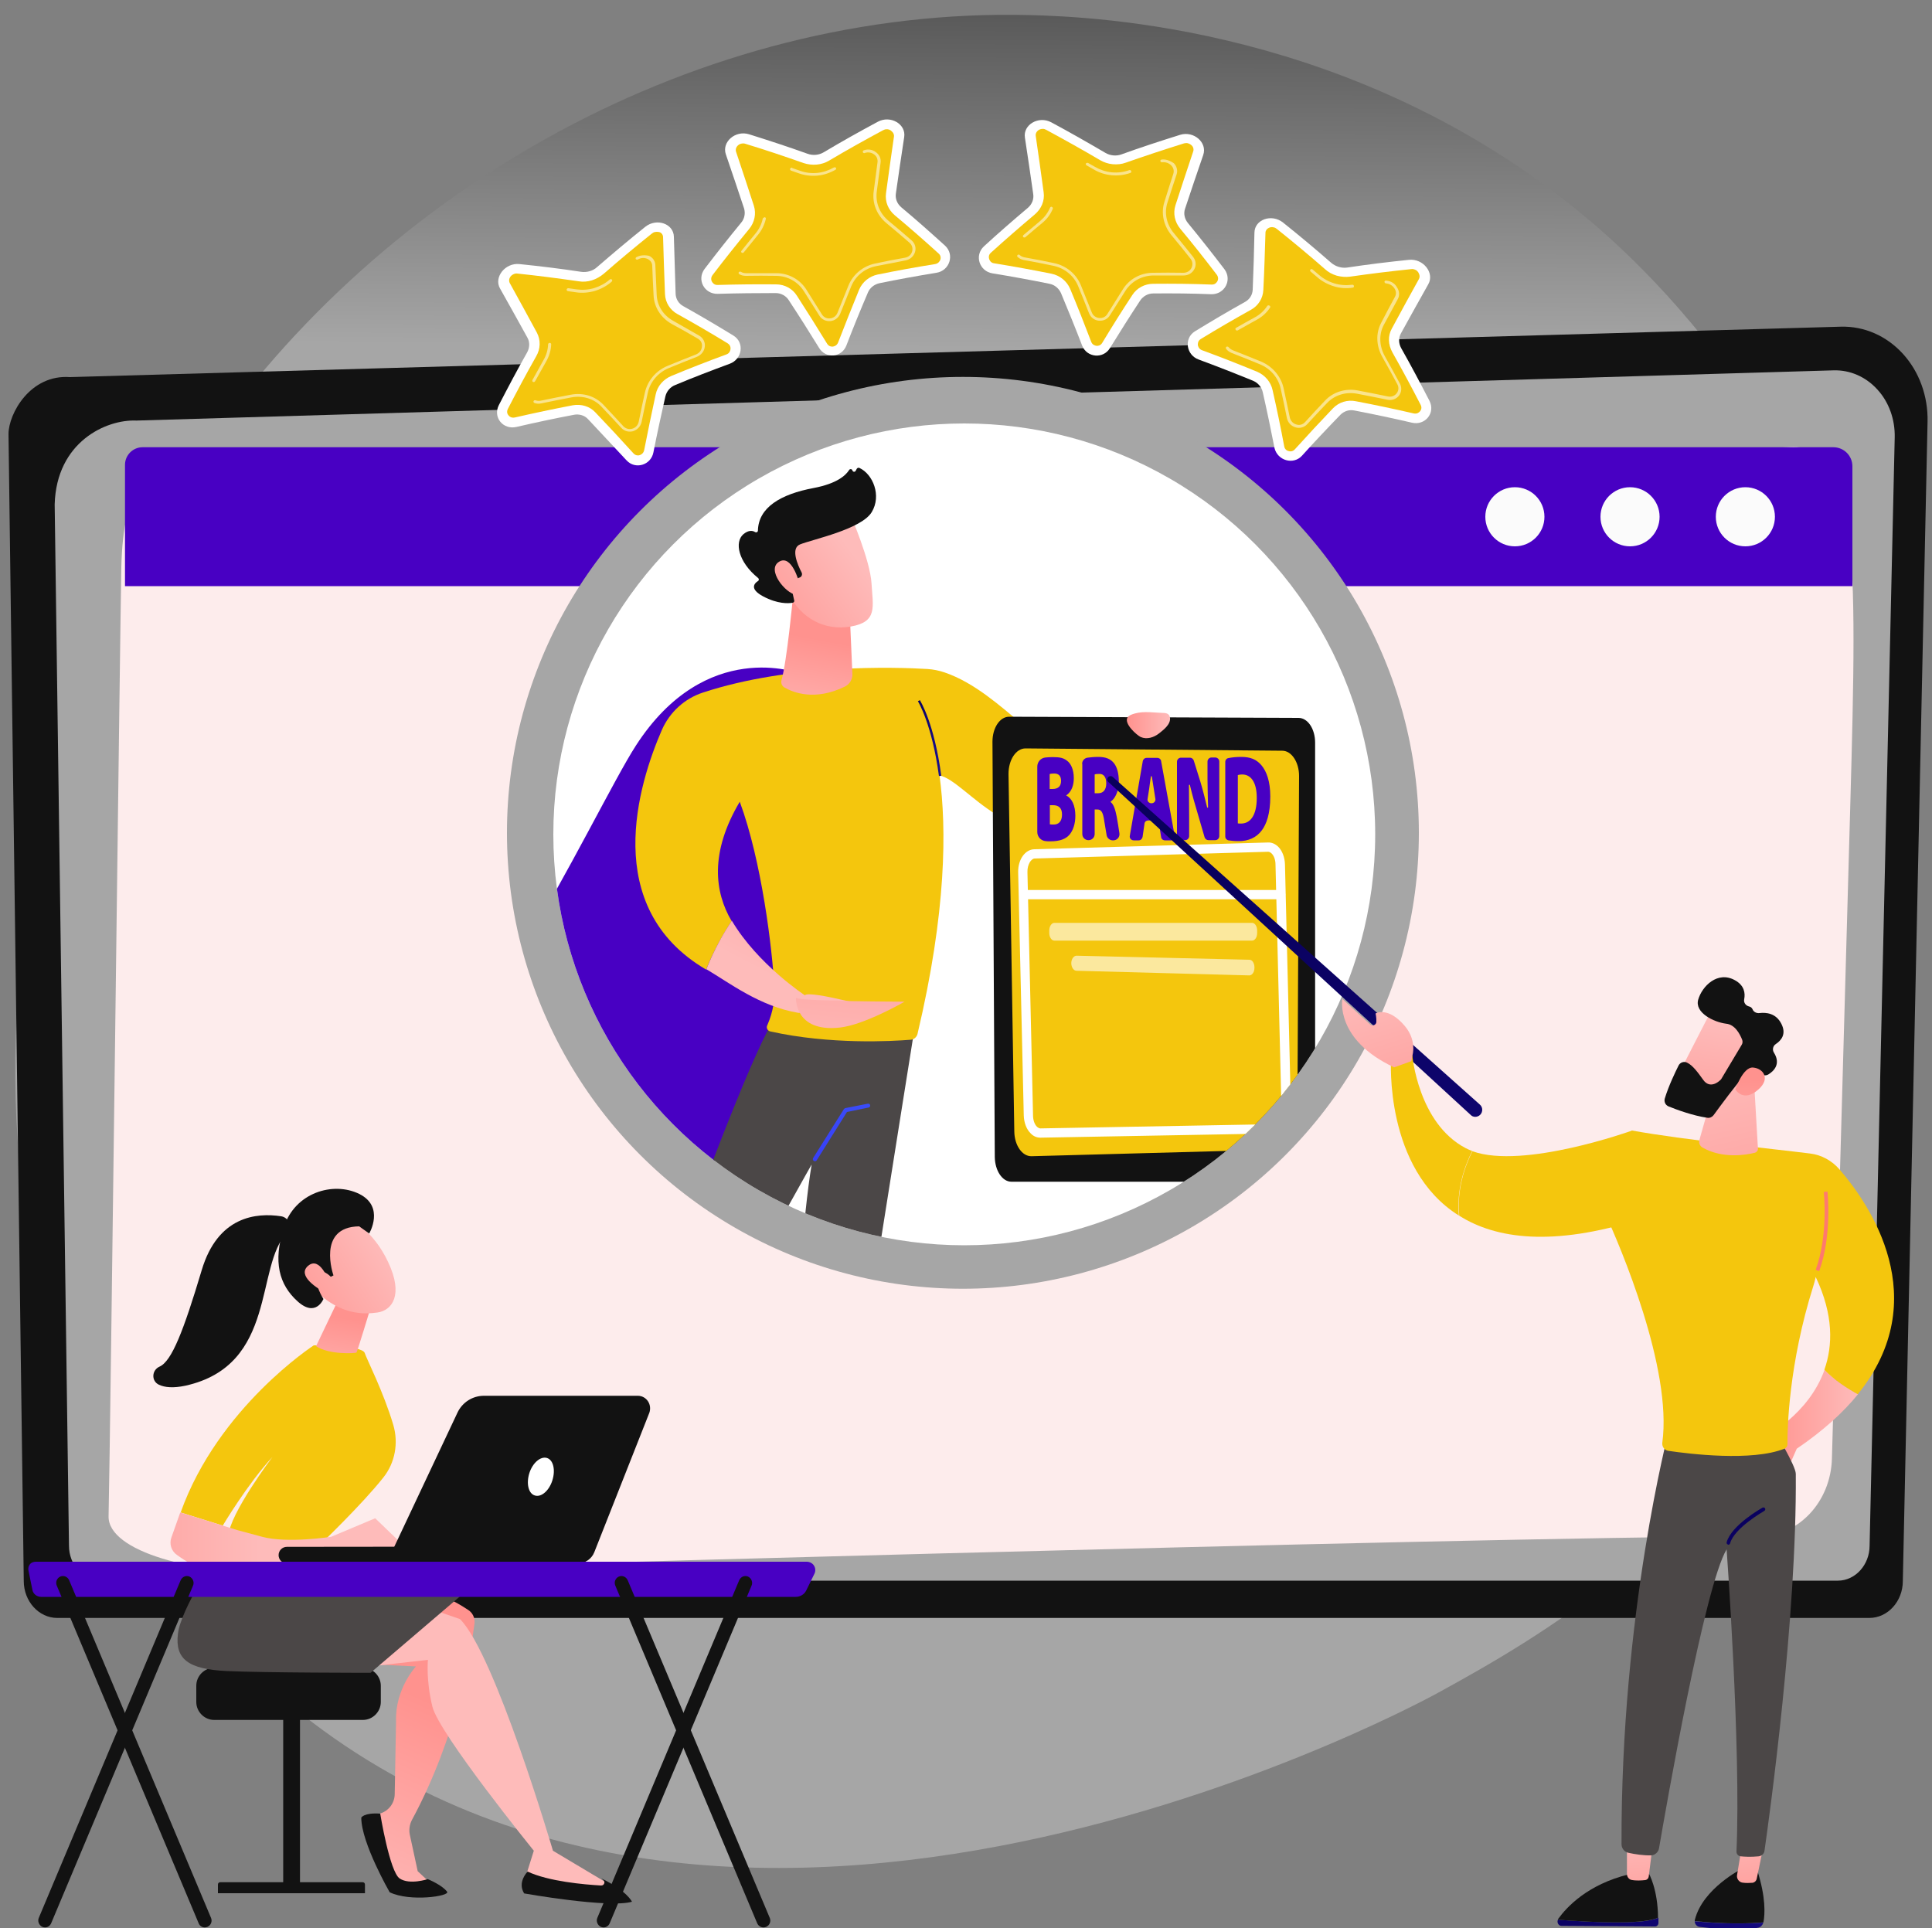 <svg xmlns="http://www.w3.org/2000/svg" id="Layer_1" x="0px" y="0px" viewBox="0 0 1000 998.1" style="enable-background:new 0 0 1000 998.1;"><rect x="0" y="0" width="1000" height="998.1" fill="#808080" stroke="none"/><defs><linearGradient gradientUnits="userSpaceOnUse" x1="537.386" y1="-33.485" x2="537.386" y2="925.783" id="gradient-0" gradientTransform="matrix(1, 0.008, -0.002, 0.196, -27.464, -5.36)"><stop offset="0" style="stop-color: rgba(83, 83, 83, 1)"></stop><stop offset="1" style="stop-color: rgb(166, 166, 166);"></stop></linearGradient></defs><style type="text/css">	.st0{fill:url(#SVGID_1_);}	.st1{fill:url(#SVGID_2_);}	.st2{fill:#91B3FA;}	.st3{fill:#BDD0FB;}	.st4{fill:url(#SVGID_3_);}	.st5{fill:url(#SVGID_4_);}	.st6{fill:url(#SVGID_5_);}	.st7{fill:url(#SVGID_6_);}	.st8{fill:url(#SVGID_7_);}	.st9{fill:url(#SVGID_8_);}	.st10{fill:#FE9603;}	.st11{fill:url(#SVGID_9_);}	.st12{fill:url(#SVGID_10_);}	.st13{fill:url(#SVGID_11_);}	.st14{fill:url(#SVGID_12_);}	.st15{fill:url(#SVGID_13_);}	.st16{fill:url(#SVGID_14_);}	.st17{fill:#444444;}	.st18{fill:#7D97F4;}	.st19{fill:url(#SVGID_15_);}	.st20{clip-path:url(#SVGID_17_);}	.st21{fill:url(#SVGID_18_);}	.st22{fill:url(#SVGID_19_);}	.st23{fill:url(#SVGID_20_);}	.st24{fill:url(#SVGID_21_);}	.st25{fill:url(#SVGID_22_);}	.st26{fill:url(#SVGID_23_);}	.st27{fill:url(#SVGID_24_);}	.st28{fill:url(#SVGID_25_);}	.st29{fill:url(#SVGID_26_);}	.st30{fill:url(#SVGID_27_);}	.st31{fill:url(#SVGID_28_);}	.st32{fill:url(#SVGID_29_);}	.st33{fill:url(#SVGID_30_);}	.st34{fill:url(#SVGID_31_);}	.st35{fill:url(#SVGID_32_);}	.st36{fill:url(#SVGID_33_);}	.st37{fill:url(#SVGID_34_);}	.st38{opacity:0.6;fill:#FFFFFF;}	.st39{fill:#FFFFFF;}	.st40{fill:url(#SVGID_35_);}	.st41{fill:url(#SVGID_36_);}	.st42{fill:url(#SVGID_37_);}	.st43{fill:url(#SVGID_38_);}	.st44{fill:url(#SVGID_39_);}	.st45{fill:url(#SVGID_40_);}	.st46{opacity:0.53;fill:#FFFFFF;}	.st47{fill:url(#SVGID_41_);}	.st48{fill:url(#SVGID_42_);}	.st49{fill:url(#SVGID_43_);}	.st50{fill:url(#SVGID_44_);}	.st51{fill:url(#SVGID_45_);}	.st52{fill:url(#SVGID_46_);}	.st53{fill:url(#SVGID_47_);}	.st54{fill:url(#SVGID_48_);}	.st55{fill:url(#SVGID_49_);}	.st56{fill:url(#SVGID_50_);}	.st57{fill:url(#SVGID_51_);}	.st58{fill:url(#SVGID_52_);}	.st59{fill:url(#SVGID_53_);}	.st60{fill:url(#SVGID_54_);}	.st61{fill:url(#SVGID_55_);}	.st62{fill:url(#SVGID_56_);}</style><g><path class="st0" d="M942.7,689.9c-57.3,107.5-148.6,159-198.1,186.2c-21.5,11.8-383,202.9-610-7.3 c-175.5-162.4-152.3-455-30.1-634.9C197.2,97.5,361.9,3.5,532.8,7.8c34.4,0.9,168.9,6.2,286.6,103.5 c14.9,12.3,54.2,46.5,89.8,101.9C986,332.6,1029.8,526.6,942.7,689.9z" style="fill: url(#gradient-0);"></path></g><g><g><path class="st1" d="M984.9,818.4c0,10.5-7.8,19.1-17.3,19.1h-938c-9.5,0-17.3-8.6-17.3-19.1L4.4,224.7c0-10.5,11.2-31,31.8-29.5 l916.7-26.1c12-0.3,23.5,4.7,32,14c8.5,9.3,13.1,22,12.8,35.2L984.9,818.4z" style="fill: rgb(18, 18, 18);"></path><path class="st2" d="M967.7,800.1c0,9.9-7.4,18.1-16.4,18.1H52.1c-9,0-16.4-8.1-16.4-18.1l-7.4-539c0.9-32.4,26.7-44.1,42.3-43.4 c0,0,716.5-21.2,878.6-26c8.4-0.2,16.5,3.3,22.5,9.9c6,6.5,9.2,15.5,9,24.8L967.7,800.1z" style="fill: rgb(166, 166, 166);"></path><path class="st3" d="M56.2,784.9c1-45.6,5.9-456.5,6.6-491.5c1.9-82.9,50.3-52.8,126.1-56.8c75.7-3.9,719.8-3.7,736.2-5.1 c37-3.3,36.3,53.2,32.6,185.4c-2.8,99.3-7.4,262.9-9.5,338.1c-0.6,22.4-17.3,40.2-37.6,40.2c-153.8,0.5-725.6,17.2-764.8,18.5 C100.7,815.4,55.8,803,56.2,784.9z" style="fill: rgb(253, 236, 236);"></path></g><path class="st4" d="M958.8,303.4H64.7v-62.8c0-5,4.1-9.1,9.1-9.1h875.1c5.5,0,9.9,4.4,9.9,9.9V303.4z" style="fill: rgb(72, 0, 195);"></path><g><circle class="st2" cx="784.1" cy="267.5" r="15.3" style="fill: rgb(251, 251, 251);"></circle><circle class="st2" cx="843.7" cy="267.5" r="15.3" style="fill: rgb(251, 251, 251);"></circle><circle class="st2" cx="903.4" cy="267.5" r="15.3" style="fill: rgb(251, 251, 251);"></circle></g></g><g><rect x="146.5" y="884.3" transform="matrix(-1 -1.224647e-16 1.224647e-16 -1 301.782 1862.449)" class="st2" width="8.7" height="93.9" style="fill: rgb(18, 18, 18);"></rect><path class="st2" d="M112.9,980h76v-4.5c0-0.7-0.5-1.2-1.2-1.2h-73.7c-0.7,0-1.2,0.5-1.2,1.2V980z" style="fill: rgb(18, 18, 18);"></path><path class="st2" d="M101.6,881c0,5.1,4.2,9.3,9.3,9.3h76.9c5.1,0,9.3-4.2,9.3-9.3v-8.4c0-5.1-4.2-9.3-9.3-9.3h-76.9 c-5.1,0-9.3,4.2-9.3,9.3V881z" style="fill: rgb(18, 18, 18);"></path></g><g><linearGradient id="SVGID_4_" gradientUnits="userSpaceOnUse" x1="172.845" y1="988.588" x2="220.933" y2="879.789"><stop offset="0" style="stop-color:#FEBBBA"></stop><stop offset="1" style="stop-color:#FF928E"></stop></linearGradient><path class="st5" d="M215,821.7c0,0,12.9,2,27.4,11.7c2.3,1.5,3.5,4.2,3.2,6.9c-1.7,13.8-8.9,58.3-32.4,101.8 c-1.2,2.3-1.6,5-1.1,7.5l4.1,19l7.6,7.1h-19.5l-13-35.2l5.6-1.8c4.3-1.4,7.3-5.3,7.4-9.9l0.7-37.8c-0.6-16.8,10.3-28.4,10.3-28.4 l-31.2-1.5L215,821.7z"></path><path class="st6" d="M231.4,979.2c1.8,2.3-19.2,5.4-29.7,0.3c0,0-14.7-25.5-14.7-38.6c0,0,1.2-2.7,9.8-2.1c0,0,4.9,30.2,10.1,33.6 c5.2,3.4,14.5,0.3,14.5,0.3S228.8,975.7,231.4,979.2z" style="fill: rgb(18, 18, 18);"></path><linearGradient id="SVGID_6_" gradientUnits="userSpaceOnUse" x1="325.03" y1="892.286" x2="455.469" y2="872.449"><stop offset="0" style="stop-color:#FEBBBA"></stop><stop offset="1" style="stop-color:#FF928E"></stop></linearGradient><path class="st7" d="M187.9,863.2c0.2-0.3,33.6-4,33.6-4s-1.1,10.2,2.3,24.2c3.4,14,52.5,74.6,52.5,74.6l-5.1,16.3 c15.9,5.5,31.6,6.4,47,2.8L286.2,958c0,0-29.9-101.7-48.1-119.9l-33.5-11.6L187.9,863.2z"></path><path class="st8" d="M112.9,804c0,0-19.3,28.7-20.8,41.7c-1.6,13.1,5.3,18.4,25.5,19.3c20.2,0.9,74.2,0.9,74.2,0.9l46.1-39.4 c0,0-33.6-12-42.3-15.4C186.7,807.8,112.9,804,112.9,804z" style="fill: rgb(75, 71, 71);"></path><path class="st9" d="M273.1,968.8c0,0-5.5,5.4-1.8,11.3c0,0,43.9,7.8,55.8,4.3c0,0-2.5-5.6-15.9-12.1l1,0.8c1.3,1,0.5,3-1.1,2.9 C302.3,975.5,284,973.9,273.1,968.8z" style="fill: rgb(18, 18, 18);"></path></g><path class="st10" d="M165,800.2c0,0,22.4-21.4,33.5-35.5c6-7.6,7.8-17.7,5.1-27c-5-17-14-34.6-14.8-37.3c-1.3-4.2-26.4-4-26.4-4 s-49.5,32.1-68.9,86.5l21.8,6.8c0,0,12.9-21.7,25.7-35.5c0,0-22.1,29.2-22.9,41.1L165,800.2z" style="fill: rgb(244, 198, 13);"></path><linearGradient id="SVGID_9_" gradientUnits="userSpaceOnUse" x1="898.015" y1="724.13" x2="891.499" y2="682.32" gradientTransform="matrix(-1 0 0 1 1069.821 0)"><stop offset="0" style="stop-color:#FEBBBA"></stop><stop offset="1" style="stop-color:#FF928E"></stop></linearGradient><path class="st11" d="M191.8,677c-0.3,0.9-6.8,22.6-7.3,23.1c-0.5,0.5-14.4,1.2-20.9-3.3l11.1-23.2L191.8,677z"></path><linearGradient id="SVGID_10_" gradientUnits="userSpaceOnUse" x1="869.853" y1="645.336" x2="927.409" y2="684.431" gradientTransform="matrix(-1 0 0 1 1069.821 0)"><stop offset="0" style="stop-color:#FEBBBA"></stop><stop offset="1" style="stop-color:#FF928E"></stop></linearGradient><path class="st12" d="M181,631.2c0,0,11.9,5,19.9,22.1c8.1,17.1,2,25-5.5,26.1c-7.6,1.1-18.9,0.9-30.8-10.1 C152.6,658.3,165.6,625.3,181,631.2z"></path><path class="st13" d="M172.6,660.2c0,0-8.9-25.1,13.3-25.4l5.2,3.7c0,0,8.2-13.9-5.2-20.5c-13.4-6.6-33.3-0.7-39,17.3 c-5.7,18-2.4,29.7,7.1,38.3c9.5,8.6,13.4-1.2,13.4-1.2s-5.2-8.1-3.1-12.4c2.1-4.3,6.9,0.9,6.9,0.9L172.6,660.2z" style="fill: rgb(18, 18, 18);"></path><linearGradient id="SVGID_12_" gradientUnits="userSpaceOnUse" x1="873.302" y1="640.257" x2="930.859" y2="679.352" gradientTransform="matrix(-1 0 0 1 1069.821 0)"><stop offset="0" style="stop-color:#FEBBBA"></stop><stop offset="1" style="stop-color:#FF928E"></stop></linearGradient><path class="st14" d="M170.1,663c0,0-4.5-12.9-10.6-7.8c-6,5.1,4.9,11.9,9.2,14.1L170.1,663z"></path><linearGradient id="SVGID_13_" gradientUnits="userSpaceOnUse" x1="935.422" y1="796.523" x2="1057.793" y2="796.523" gradientTransform="matrix(-1 0 0 1 1069.821 0)"><stop offset="0" style="stop-color:#FEBBBA"></stop><stop offset="1" style="stop-color:#FF928E"></stop></linearGradient><path class="st15" d="M210.7,801.8l-16.5-15.9l-22.8,9.6c0,0-22.7,3.5-35.7,0c-13-3.5-13-3.5-13-3.5l-29.4-9.1l-4.6,13 c-1.2,3.3,0,7,2.9,9c2.5,1.8,5.5,3.8,7.4,4.6c3.9,1.7,95.3-1.2,95.3-1.2L210.7,801.8z"></path><path class="st16" d="M148.6,638.1c2.9-2.9,1-7.8-3-8.5c-13-2-32.9,0-41.2,27.9c-9.4,31.4-15.5,47.1-21.8,49.9 c-4.1,1.8-4.4,7.5-0.3,9.4c3,1.4,7.4,1.8,13.6,0.5C143.8,706.7,131.8,655.2,148.6,638.1z" style="fill: rgb(18, 18, 18);"></path><path class="st17" d="M148.3,809.3c0.1,0,0.1,0,0.2,0l95.6-0.1c2.4,0,4.3-1.9,4.3-4.3c0-2.4-1.9-4.3-4.3-4.3l-95.6,0.1 c-2.4,0-4.3,1.9-4.3,4.3C144.2,807.3,146,809.2,148.3,809.3z" style="fill: rgb(18, 18, 18);"></path><path class="st17" d="M330.1,722.5h-79.6c-5.9,0-11.2,3.4-13.7,8.7l-36.8,78.1h99c3.8,0,7.2-2.3,8.6-5.8l28.5-72.2 C337.6,727,334.6,722.5,330.1,722.5z" style="fill: rgb(18, 18, 18);"></path><path class="st2" d="M274,762.5c-1.7,5.4-0.5,10.6,2.8,11.6c3.3,1.1,7.4-2.4,9.1-7.8c1.7-5.4,0.5-10.6-2.8-11.6 C279.8,753.7,275.7,757.2,274,762.5z" style="fill: rgb(255, 255, 255);"></path><g><path class="st18" d="M14.7,812.8c-0.2-1.1,0.1-2.2,0.8-3.1c0.7-0.9,1.9-1.3,3-1.3h399c1.5,0,3,0.7,3.8,2c0.8,1.2,0.9,2.8,0.3,4.1 l-4.3,8.8c-1,2-3.1,3.3-5.5,3.3H21.3c-2.2,0-4.1-1.5-4.5-3.5L14.7,812.8z" style="fill: rgb(72, 0, 195);"></path><g><path class="st18" d="M395.2,997.7c0.5,0,0.9-0.1,1.4-0.3c1.8-0.8,2.6-2.9,1.8-4.7L324.9,818c-0.8-1.8-2.8-2.7-4.6-1.9 c-1.8,0.8-2.6,2.9-1.8,4.7l73.4,174.7C392.5,996.9,393.8,997.7,395.2,997.7z" style="fill: rgb(18, 18, 18);"></path><path class="st18" d="M312.4,997.7c1.4,0,2.6-0.8,3.2-2.2l73.4-174.7c0.8-1.8-0.1-3.9-1.8-4.7c-1.8-0.8-3.8,0.1-4.6,1.9 l-73.4,174.7c-0.8,1.8,0.1,3.9,1.8,4.7C311.5,997.6,312,997.7,312.4,997.7z" style="fill: rgb(18, 18, 18);"></path><path class="st18" d="M106,997.7c0.5,0,0.9-0.1,1.4-0.3c1.8-0.8,2.6-2.9,1.8-4.7L35.8,818c-0.8-1.8-2.8-2.7-4.6-1.9 c-1.8,0.8-2.6,2.9-1.8,4.7l73.4,174.7C103.3,996.9,104.6,997.7,106,997.7z" style="fill: rgb(18, 18, 18);"></path><path class="st18" d="M23.3,997.7c1.4,0,2.6-0.8,3.2-2.2l73.4-174.7c0.8-1.8-0.1-3.9-1.8-4.7c-1.8-0.8-3.8,0.1-4.6,1.9L20.1,992.7 c-0.8,1.8,0.1,3.9,1.8,4.7C22.3,997.6,22.8,997.7,23.3,997.7z" style="fill: rgb(18, 18, 18);"></path></g></g><circle class="st19" cx="498.4" cy="431.1" r="236" style="fill: rgb(166, 166, 166);"></circle><g><defs><circle id="SVGID_16_" cx="499.1" cy="431.9" r="212.7"></circle></defs><circle cx="499.1" cy="431.9" r="212.7" transform="matrix(1, 0, 0, 1, 0, 0)" style="overflow: visible; fill: rgb(255, 255, 255);"></circle><clipPath id="SVGID_17_"><circle cx="499.1" cy="431.9" r="212.7" transform="matrix(1, 0, 0, 1, 0, 0)" style="overflow: visible;"></circle></clipPath><g class="st20"><path class="st21" d="M254.1,693.9c-1.9,1.9-1.4,5.1,1,6.4c10.8,6,38.1,16.8,61-8.6c29.4-32.5,101-184.1,109.9-223 c8.8-38.9,42.2-98.9,60.6-106c18.4-7.1-38.9-3.1-54.8-2.8c-15.9,0.3-27.4-7.6-17.9-11.3c0,0-48.5-18.9-84.8,37.4 c-22,34-92.7,191.2-151.4,208.5c-2.2,0.6,10.1,9,11.1,11c5.7,12.2,26.4,48.1,80.8,66.9C269.5,672.4,262.5,685.4,254.1,693.9z" style="fill: rgb(72, 0, 195);"></path><linearGradient id="SVGID_19_" gradientUnits="userSpaceOnUse" x1="-242.58" y1="836.197" x2="-173.888" y2="836.197" gradientTransform="matrix(1 0 0 1 646.411 0)"><stop offset="0" style="stop-color:#53D8FF"></stop><stop offset="1" style="stop-color:#3840F7"></stop></linearGradient><path class="st22" d="M470.6,832.9c-11.8,1-32.2,2.7-48.3,3.4c-9.7,0.4-15.3-0.5-18.5-1.8c0,0.4,0,0.7,0,1c0.1,1.7,1.5,3,3.2,3.1 c30.4,1.7,54.6,0.6,63.2,0.1c1.8-0.1,2.8-2,1.9-3.6C471.7,834.4,471.2,833.6,470.6,832.9z"></path><linearGradient id="SVGID_20_" gradientUnits="userSpaceOnUse" x1="-242.584" y1="822.734" x2="-175.827" y2="822.734" gradientTransform="matrix(1 0 0 1 646.411 0)"><stop offset="0" style="stop-color:#09005D"></stop><stop offset="1" style="stop-color:#1A0F91"></stop></linearGradient><path class="st23" d="M422.3,836.3c16.1-0.7,36.5-2.4,48.3-3.4c-11.6-14.2-48.3-23.8-48.3-23.8h-10.4c-7.1,10.3-8.2,20.1-8.1,25.3 C407,835.7,412.6,836.7,422.3,836.3z"></path><linearGradient id="SVGID_21_" gradientUnits="userSpaceOnUse" x1="-236.238" y1="803.938" x2="-216.889" y2="803.938" gradientTransform="matrix(1 0 0 1 646.411 0)"><stop offset="0" style="stop-color:#FEBBBA"></stop><stop offset="1" style="stop-color:#FF928E"></stop></linearGradient><path class="st24" d="M410.2,792.2l1,19.2c0.1,2.1,1.7,3.8,3.7,4.1c2.1,0.3,4.8,0.3,7.8-0.6c1.8-0.6,3.2-2.1,3.5-4l3.4-18.7H410.2 z"></path><g><linearGradient id="SVGID_22_" gradientUnits="userSpaceOnUse" x1="-365.187" y1="853.23" x2="-338.863" y2="853.23" gradientTransform="matrix(1 0 0 1 646.411 0)"><stop offset="0" style="stop-color:#53D8FF"></stop><stop offset="1" style="stop-color:#3840F7"></stop></linearGradient><path class="st25" d="M289.8,855c-5.1-0.9-7.4-4.3-8.4-8c0,0,0,0.1,0,0.1c-0.8,3.9,1,7.9,4.5,9.8c4.2,2.3,8.8,2.7,12.4,2.5 c3.8-0.2,7.3-2.3,9.3-5.5l0,0C303.7,856.3,298.3,856.6,289.8,855z"></path><linearGradient id="SVGID_23_" gradientUnits="userSpaceOnUse" x1="-364.996" y1="827.034" x2="-326.357" y2="827.034" gradientTransform="matrix(1 0 0 1 646.411 0)"><stop offset="0" style="stop-color:#09005D"></stop><stop offset="1" style="stop-color:#1A0F91"></stop></linearGradient><path class="st26" d="M313.9,798.1h-8.6c-13-0.3-21.2,35.2-23.9,48.9c1,3.7,3.3,7.1,8.4,8c8.5,1.5,13.9,1.2,17.8-1.2 c7-12,10.5-29.5,12.2-39.7C321.7,802.4,313.9,798.1,313.9,798.1z"></path></g><linearGradient id="SVGID_24_" gradientUnits="userSpaceOnUse" x1="-344.912" y1="793.848" x2="-321.788" y2="793.848" gradientTransform="matrix(1 0 0 1 646.411 0)"><stop offset="0" style="stop-color:#FEBBBA"></stop><stop offset="1" style="stop-color:#FF928E"></stop></linearGradient><path class="st27" d="M306.4,780.3l-4.7,18.9c-0.6,2.3,0.5,4.7,2.7,5.8c2.7,1.4,6.4,2.8,9.8,2.4c1.6-0.2,3-1.3,3.5-2.9l7-19.9 L306.4,780.3z"></path><linearGradient id="SVGID_25_" gradientUnits="userSpaceOnUse" x1="-157.869" y1="544.307" x2="-355.298" y2="867.715" gradientTransform="matrix(1 0 0 1 646.411 0)"><stop offset="0" style="stop-color: rgb(75, 71, 71);"></stop><stop offset="1" style="stop-color: rgb(75, 71, 71);"></stop></linearGradient><path class="st28" d="M473.5,531.5c0,0-42.4,265.3-41.7,266.8c0,0-11.7,5.3-24.5,0.7c0,0,3.8-141.8,12.8-196.2 c0,0-72.4,126.8-95.4,189.9c0,0-12-1.4-21.9-8c0,0,78-228.2,98.8-258.6L473.5,531.5z"></path><linearGradient id="SVGID_26_" gradientUnits="userSpaceOnUse" x1="611.117" y1="210.628" x2="428.637" y2="600.977"><stop offset="0" style="stop-color:#53D8FF"></stop><stop offset="1" style="stop-color:#3840F7"></stop></linearGradient><path class="st29" d="M421.8,601.1c-0.2,0-0.4-0.1-0.6-0.2c-0.5-0.3-0.6-1-0.3-1.5l15.9-25.3c0.2-0.2,0.4-0.4,0.7-0.5l11.7-2.3 c0.6-0.1,1.1,0.3,1.2,0.8c0.1,0.6-0.3,1.1-0.8,1.2l-11.2,2.3l-15.6,24.9C422.5,601,422.1,601.1,421.8,601.1z"></path><path class="st30" d="M559.1,420.1c-3.1-20.2,5.8-26.7,1.4-32.4c-18.8,8.5-40.4-28.9-71.5-39.6c-2.9-1-5.9-1.6-8.9-1.8 c-16.6-1-71.1-2.7-116.3,12.2c-9.5,3.1-17.2,10.2-21.2,19.3c-12.2,28-32,91.9,22.9,124.1c4.2-10.5,9.1-18.9,13.2-25.1 c-8.8-14.9-11.5-35.3,4.2-61.8c11.4,30.9,16.8,76,17.9,95.9c0.4,6.6-0.8,13.1-3.4,19.2l-0.3,0.7c-0.6,1.3,0.2,2.8,1.6,3.1 c30.9,6.9,63.1,5.1,72.7,4.3c1.7-0.1,3.1-1.4,3.5-3c15-63.3,15.1-106.5,11.4-133.8C500.6,404.3,524.9,445.5,559.1,420.1z" style="fill: rgb(244, 198, 13);"></path><linearGradient id="SVGID_28_" gradientUnits="userSpaceOnUse" x1="475.145" y1="382.015" x2="487.221" y2="382.015"><stop offset="0" style="stop-color:#09005D"></stop><stop offset="1" style="stop-color:#1A0F91"></stop></linearGradient><path class="st31" d="M486,401.7c-3.6-26.9-10.8-38.6-10.9-38.7l1-0.6c0.3,0.5,7.5,12,11.1,39.2L486,401.7z"></path><linearGradient id="SVGID_29_" gradientUnits="userSpaceOnUse" x1="-230.989" y1="383.766" x2="-220.969" y2="331.163" gradientTransform="matrix(1 0 0 1 646.411 0)"><stop offset="0" style="stop-color:#FEBBBA"></stop><stop offset="1" style="stop-color:#FF928E"></stop></linearGradient><path class="st32" d="M410.4,309.3c0,0-3.1,33.1-5.9,42.8c-0.4,1.5,0.2,3,1.6,3.8c4.7,2.7,15.9,7,31.2-0.5c2.5-1.2,4-3.8,3.9-6.5 l-1.4-31.9L410.4,309.3z"></path><g><linearGradient id="SVGID_30_" gradientUnits="userSpaceOnUse" x1="-203.877" y1="287.257" x2="-261.045" y2="330.999" gradientTransform="matrix(1 0 0 1 646.411 0)"><stop offset="0" style="stop-color:#FEBBBA"></stop><stop offset="1" style="stop-color:#FF928E"></stop></linearGradient><path class="st33" d="M440.4,267c0,0,10,23,10.7,35c0.7,12.1,3.3,19.9-10.7,22.3c-13.9,2.4-25.7-4.5-32-16.5 c0,0-10-18.5-7.7-26.1C402.9,274.2,440.4,267,440.4,267z"></path><path class="st34" d="M413.2,299.2l0.8-0.3c1-0.4,1.4-1.6,0.9-2.6c-2-3.8-5.8-12.5-0.8-14.5c6.4-2.6,31.7-7.8,37.1-16.7 c5.2-8.6,0.6-19.7-6.4-22.9c-0.5-0.2-1,0-1.3,0.4l-0.6,1.1c-0.4,0.8-1.5,0.6-1.7-0.2v0c-0.2-0.8-1.3-0.9-1.7-0.2 c-1.7,2.7-6.2,7-18.3,9.3c-17.2,3.2-28.6,10.1-28.9,22c0,0.8-0.8,1.2-1.5,0.8c-1.3-0.8-3.3-1.1-6,1.1c-4.7,4-2.8,14.3,7.6,22.7 c0.5,0.4,0.5,1.2,0,1.5c-1.9,1.2-4.7,4.1,2.6,8c7.5,4,13.1,3.7,15.3,3.3c0.5-0.1,0.9-0.6,0.8-1.1l-2.3-10.4 c-0.1-0.6,0.3-1.2,0.9-1.2H413.2z" style="fill: rgb(18, 18, 18);"></path><linearGradient id="SVGID_32_" gradientUnits="userSpaceOnUse" x1="-210.968" y1="277.989" x2="-268.136" y2="321.732" gradientTransform="matrix(1 0 0 1 646.411 0)"><stop offset="0" style="stop-color:#FEBBBA"></stop><stop offset="1" style="stop-color:#FF928E"></stop></linearGradient><path class="st35" d="M413.6,301.4c0,0-3.8-14.7-10.4-10.6c-6.6,4.1,3.4,16.4,8.7,17L413.6,301.4z"></path></g><linearGradient id="SVGID_33_" gradientUnits="userSpaceOnUse" x1="411.91" y1="512.061" x2="458.395" y2="423.098"><stop offset="0" style="stop-color:#FEBBBA"></stop><stop offset="1" style="stop-color:#FF928E"></stop></linearGradient><path class="st36" d="M413.3,524.3l45.1-1c0,0-39.4-11.1-41.8-8.1c0,0-24.4-16-37.8-38.6c-4.2,6.2-9,14.6-13.2,25.1 C377.6,508.8,393.4,521,413.3,524.3z"></path><linearGradient id="SVGID_34_" gradientUnits="userSpaceOnUse" x1="436.551" y1="553.106" x2="447.772" y2="441.702"><stop offset="0" style="stop-color:#FEBBBA"></stop><stop offset="1" style="stop-color:#FF928E"></stop></linearGradient><path class="st37" d="M412,516.5c0,0-0.9,18,22.7,15.4c12.8-1.4,33.5-13.4,33.5-13.4S414.3,518.4,412,516.5z"></path><g><path class="st2" d="M523.5,611.7h148.6c4.7,0,8.6-5.7,8.6-12.8V384.4c0-7.1-3.8-12.8-8.6-12.8L522.3,371 c-4.8,0-8.6,5.8-8.6,12.9l1.2,215C515,606,518.8,611.7,523.5,611.7z" style="fill: rgb(18, 18, 18);"></path><path class="st3" d="M530.8,387.4l132.9,1.2c4.8,0,8.7,5.9,8.7,13.1l-0.9,180.4c0,7.1-3.8,12.8-8.5,12.9l-129.1,3.5 c-4.8,0.1-8.8-5.6-8.9-12.8L522,400.6C522,393.3,525.9,387.4,530.8,387.4z" style="fill: rgb(244, 198, 13);"></path><path class="st38" d="M543.1,481.6v1.4c0,2.1,1.2,3.9,2.6,3.9h102.4c1.4,0,2.6-1.7,2.6-3.9v-1.4c0-2.1-1.2-3.9-2.6-3.9H545.7 C544.3,477.7,543.1,479.5,543.1,481.6z"></path><path class="st38" d="M554.5,498.8L554.5,498.8c0.1,2,1.2,3.6,2.6,3.7l89.5,2.4c1.5,0,2.7-1.7,2.7-3.9v-0.3 c0-2.1-1.1-3.9-2.6-3.9l-89.5-2.1C555.7,494.7,554.4,496.6,554.5,498.8z"></path><path class="st39" d="M538.5,588.9c-1.8,0-3.6-0.7-5-2.2c-2.2-2.1-3.5-5.6-3.6-9.3l-2.9-126c0,0,0,0,0,0 c-0.1-6.5,3.6-11.7,8.4-11.8l120.9-3.5c1.9-0.1,3.7,0.7,5.2,2.1c2.2,2.1,3.5,5.6,3.6,9.3l3.1,127.3c0.1,6.6-3.6,11.8-8.5,11.9 l-121.1,2.2C538.6,588.9,538.5,588.9,538.5,588.9z M531.8,451.4l2.9,126c0,2.4,0.8,4.7,2.1,5.9c0.6,0.5,1.2,0.8,1.7,0.8 l121.1-2.2c1.8,0,3.8-3,3.7-7l-3.1-127.3c0-2.5-0.8-4.7-2.1-5.9c-0.6-0.5-1.1-0.8-1.7-0.8l-120.9,3.5 C533.7,444.5,531.7,447.5,531.8,451.4z"></path><path class="st39" d="M662.8,465.5H531c-1.3,0-2.4-1.1-2.4-2.4c0-1.3,1.1-2.4,2.4-2.4h131.9c1.3,0,2.4,1.1,2.4,2.4 C665.2,464.4,664.2,465.5,662.8,465.5z"></path><g><path class="st40" d="M536.9,396.8c0-2.4,1.8-4.5,4.3-4.7c1.2-0.1,2.4-0.2,3.6-0.2c3.7,0,5.6,0.4,7.4,1.8c2,1.4,3.6,4.5,3.6,9.1 c0,3.6-1.1,7-3.9,8.9v0.1c2.9,1.4,4.7,5.2,4.7,10.5c0,4.2-1.2,7.5-2.9,9.6c-1.9,2.3-4.9,3.6-10.1,3.6c-0.8,0-1.6,0-2.3-0.1 c-2.5-0.2-4.4-2.2-4.4-4.7V396.8z M543.4,408.4h1.4c3,0,4.4-1.5,4.4-4.2c0-2.4-1.1-3.8-3.5-3.8c-1.2,0-1.9,0.1-2.4,0.3V408.4z M543.4,426.7c0.5,0.1,1.1,0.1,2.1,0.1c2.3,0,4.2-1.5,4.2-5.2c0-3.6-2-4.8-4.6-4.8h-1.7V426.7z" style="fill: rgb(72, 0, 195);"></path><path class="st41" d="M560.1,395.4c0-1.6,1.2-3,2.8-3.2c1.5-0.2,3.4-0.4,5.5-0.4c3.9,0,6.5,1,8.3,3.4c1.5,2,2.4,5.1,2.4,9.4 c0,5.7-2.5,9.3-4.2,10.3v0.3c1.6,1.2,2.4,4,3.1,7.5c0.5,2.6,1,6,1.4,8.6c0.3,2-1.2,3.7-3.2,3.7H576c-1.5,0-2.9-1.1-3.2-2.6 c-0.3-1.7-0.7-4-1.2-7.2c-0.7-5.1-1.7-6.2-3.8-6.2h-1.2v12.7c0,1.8-1.4,3.2-3.2,3.2l0,0c-1.8,0-3.2-1.4-3.2-3.2V395.4z M566.6,410.6h1.9c2.6,0,4.1-1.9,4.1-5.1c0-3.2-1.3-4.9-3.5-4.9c-1.5,0-2.1,0.1-2.5,0.3V410.6z" style="fill: rgb(72, 0, 195);"></path><path class="st42" d="M592.4,426.3l-1,6.9c-0.2,1-1,1.8-2,1.8h-2.6c-1.3,0-2.3-1.2-2-2.4l6.7-38.6c0.2-1,1-1.7,2-1.7h5.5 c1,0,1.9,0.7,2,1.7l7,38.6c0.2,1.3-0.7,2.4-2,2.4h-3c-1,0-1.9-0.7-2-1.7l-1.1-6.9c-0.2-1-1-1.7-2-1.7h-3.2 C593.4,424.6,592.5,425.3,592.4,426.3z M596,415.8c1.3,0,2.3-1.1,2-2.4l-0.8-5.1c-0.3-1.9-0.7-4.2-1-6.3c0-0.3-0.5-0.3-0.5,0 c-0.3,1.8-0.7,4.8-0.9,6.4l-0.8,5.1C593.7,414.7,594.7,415.8,596,415.8L596,415.8z" style="fill: rgb(72, 0, 195);"></path><path class="st43" d="M609.2,432.9l0-38.6c0-1.1,0.9-2.1,2.1-2.1h4.6c0.9,0,1.7,0.6,2,1.5l3.4,10.9c1.2,4,2.4,8.7,3.5,13.3 c0.1,0.3,0.5,0.3,0.5-0.1c-0.1-3.8-0.3-10.5-0.3-14.5v-9.1c0-1.1,0.9-2.1,2.1-2.1h1.9c1.1,0,2.1,0.9,2.1,2.1l0,38.6 c0,1.1-0.9,2.1-2.1,2.1h-3.5c-0.9,0-1.7-0.6-2-1.5l-3.7-12.7c-1.3-4.3-2.7-9.2-3.9-14.3c-0.1-0.3-0.5-0.3-0.5,0.1 c0,4,0.1,12.1,0.1,16.8l0,9.5c0,1.1-0.9,2.1-2.1,2.1h-1.9C610.2,435,609.2,434.1,609.2,432.9z" style="fill: rgb(72, 0, 195);"></path><path class="st44" d="M634.2,394.4c0-1,0.7-1.9,1.7-2c1.9-0.4,4.2-0.6,6.5-0.6c4.9,0,7.9,1.3,10.5,4.3c2.7,3.2,4.6,8.4,4.6,16.2 c0,8.9-2,14.3-4.3,17.4c-2.9,4-7.2,5.7-12.1,5.7c-2.2,0-3.9-0.2-5.2-0.4c-1-0.2-1.7-1-1.7-2V394.4z M640.7,426.2 c0.4,0.1,1,0.1,1.5,0.1c4.8,0.1,8.3-4,8.3-13.3c0-8.5-3.3-12.1-7.5-12.1c-1.2,0-1.9,0.2-2.3,0.3V426.2z" style="fill: rgb(72, 0, 195);"></path></g></g><linearGradient id="SVGID_40_" gradientUnits="userSpaceOnUse" x1="-6141.015" y1="375.366" x2="-6118.683" y2="375.366" gradientTransform="matrix(-1 0 0 1 -5535.471 0)"><stop offset="0" style="stop-color:#FEBBBA"></stop><stop offset="1" style="stop-color:#FF928E"></stop></linearGradient><path class="st45" d="M600.1,379.5c-2.9,2.3-6.5,3.4-9.7,2c-1.9-0.9-9-7-6.7-10.3c0.4-0.5,1-0.8,1.5-1.1c5.3-2.3,10.5-1.3,16-1.1 c1.6,0.1,4-0.2,4.4,2.6C606,375.1,601.9,378,600.1,379.5z"></path></g></g><path class="st39" d="M324.3,238.3c4.5,4.9,12.6,2.5,13.9-4.1c1.9-9.7,4-19.3,6.2-29c0.6-2.6,2.5-4.9,5.1-5.9 c9.3-3.9,18.7-7.5,28.2-11c6.5-2.4,7.8-11,1.9-14.6c-8.5-5.2-17.1-10.3-25.9-15.2c-2.4-1.3-3.9-3.7-4-6.4 c-0.3-9.8-0.6-19.7-0.9-29.5c-0.1-6.8-8.9-9.9-14.8-5.2c-8.5,6.8-16.8,13.8-25,20.9c-2.2,2-5.3,2.8-8.2,2.4 c-10.5-1.6-21.1-2.9-31.9-4c-7.4-0.8-13.4,6.8-10.1,12.6c4.8,8.5,9.5,17,14.2,25.5c1.3,2.3,1.2,5.2-0.2,7.7 c-5.1,9-9.9,18.1-14.6,27.2c-3.2,6.3,2.2,12.9,9.1,11.3c9.9-2.3,19.8-4.4,29.8-6.3c2.7-0.5,5.5,0.3,7.3,2.3L324.3,238.3z"></path><path class="st10" d="M339,120.1c-0.6,0.1-1.1,0.4-1.6,0.8c-8.5,6.8-16.8,13.7-24.9,20.8c-1.8,1.5-3.9,2.7-6.1,3.4 c-2.3,0.7-4.6,0.9-6.9,0.5c-10.5-1.5-21.1-2.9-31.7-4c-0.6-0.1-1.2,0-1.7,0.2c-1,0.4-1.9,1.1-2.3,2.1c-0.3,0.6-0.5,1.6,0.1,2.7 c4.7,8.5,9.4,17.1,14,25.6c2,3.8,1.9,8.4-0.4,12.3c-5.1,9-9.9,18-14.6,27.1c-0.9,1.7-0.1,3,0.3,3.4c0.4,0.5,1.4,1.5,3.3,1.1 c10-2.3,20-4.4,29.9-6.3c4.4-0.8,8.8,0.5,11.7,3.6c6.7,7,13.3,14.1,19.8,21.3c1.2,1.3,2.7,1.1,3.2,0.9c0.6-0.2,1.9-0.8,2.3-2.5 c1.9-9.7,3.9-19.3,6-29c0.9-4.3,4-7.8,8.1-9.5c9.4-3.9,18.8-7.6,28.4-11.1c1.8-0.6,2.1-2.1,2.2-2.7c0.1-0.6,0.1-2.1-1.5-3.1 c-8.5-5.2-17.1-10.2-25.9-15.1c-3.9-2.1-6.3-6-6.5-10.3c-0.4-9.8-0.7-19.7-1-29.5c0-1.3-0.7-2-1.3-2.4 C341.2,120,340.1,119.9,339,120.1z" style="fill: rgb(244, 198, 13);"></path><path class="st46" d="M284.3,177.5c-0.3,0.1-0.6,0.4-0.6,0.7c-0.1,2.8-0.9,5.7-2.4,8.2c-1.9,3.4-3.8,6.8-5.7,10.3 c-0.2,0.4-0.1,0.8,0.3,1c0.4,0.2,0.8,0,1.1-0.4c1.9-3.4,3.8-6.8,5.7-10.2c1.6-2.8,2.5-5.8,2.6-8.9c0-0.4-0.3-0.7-0.8-0.7 C284.5,177.4,284.4,177.4,284.3,177.5z"></path><path class="st46" d="M293.9,149.2c-0.3,0.1-0.5,0.3-0.6,0.6c-0.1,0.4,0.2,0.8,0.6,0.9c1.4,0.2,2.8,0.4,4.2,0.6 c3.2,0.5,6.6,0.2,9.8-0.7c3.2-1,6.2-2.6,8.7-4.8c0.3-0.3,0.4-0.8,0.1-1.1c-0.3-0.3-0.8-0.3-1.1,0c-2.3,2-5.1,3.5-8,4.4 c-3,0.9-6.1,1.1-9.1,0.7c-1.4-0.2-2.8-0.4-4.2-0.6C294.2,149.2,294,149.2,293.9,149.2z"></path><path class="st46" d="M331.2,132.4c-0.6,0.2-1.2,0.4-1.8,0.7c-0.4,0.2-0.5,0.7-0.3,1c0.2,0.3,0.7,0.4,1.1,0.2c1.5-0.9,3.3-1,4.9-0.3 c1.5,0.7,2.5,2,2.5,3.7c0.2,5.1,0.4,10.2,0.7,15.3c0.3,6.2,3.9,11.6,9.4,14.7c4.6,2.5,9.1,5,13.5,7.6c1.6,0.9,2.4,2.5,2.1,4.3 c-0.2,1.8-1.4,3.2-3.1,3.9c-4.9,1.9-9.9,3.9-14.7,5.9c-6,2.5-10.3,7.6-11.7,13.8c-1.1,5-2.2,10-3.2,15.1c-0.4,1.8-1.6,3.1-3.3,3.6 c-1.7,0.5-3.4,0-4.6-1.2c-3.4-3.7-6.8-7.4-10.3-11.1c-4.2-4.5-10.5-6.5-16.9-5.3c-5.2,1-10.4,2-15.6,3.1c-0.9,0.2-1.9,0.1-2.7-0.2 c-0.4-0.1-0.8,0-1,0.4c-0.2,0.4,0,0.8,0.4,1c1.1,0.4,2.3,0.5,3.6,0.2c5.2-1.1,10.4-2.1,15.6-3.1c5.8-1.1,11.7,0.7,15.5,4.8 c3.5,3.7,6.9,7.3,10.3,11c1.5,1.7,3.9,2.3,6.1,1.7c2.2-0.7,3.9-2.5,4.4-4.8c1-5,2.1-10,3.2-15.1c1.2-5.6,5.3-10.4,10.7-12.7 c4.9-2,9.8-4,14.7-5.9c2.2-0.9,3.8-2.8,4.1-5.2c0.3-2.3-0.8-4.5-2.8-5.7c-4.5-2.6-9-5.1-13.5-7.7c-5.1-2.8-8.4-7.8-8.6-13.6 c-0.2-5.1-0.5-10.2-0.7-15.3c-0.1-2.1-1.3-3.9-3.3-4.8C334.4,132.1,332.8,132,331.2,132.4z"></path><path class="st39" d="M438.1,178.8c3.5-9.1,7.2-18.2,11.1-27.3c1-2.5,3.3-4.3,6-4.9c9.8-2,19.6-3.8,29.5-5.4c6.8-1.1,9.5-9.3,4.5-14 c-7.4-6.7-14.9-13.4-22.7-19.9c-2.1-1.8-3.2-4.4-2.8-7.1c1.4-9.7,2.8-19.5,4.3-29.2c1.1-6.7-7-11.5-13.6-8 c-9.5,5.1-18.8,10.3-28,15.8c-2.5,1.5-5.6,1.8-8.4,0.8c-10-3.6-20.1-6.9-30.3-10.1c-7.1-2.2-14.2,4-12,10.4 c3.2,9.3,6.3,18.6,9.4,27.9c0.8,2.5,0.3,5.4-1.5,7.5c-6.5,7.9-12.8,15.9-18.9,23.9c-4.2,5.6-0.1,13.1,6.8,12.9c10-0.3,20-0.4,30-0.4 c2.7,0,5.3,1.4,6.7,3.6c5.4,8.2,10.6,16.4,15.7,24.7C427.4,185.9,435.7,185.1,438.1,178.8z"></path><path class="st10" d="M458.8,66.9c-0.6,0-1.1,0.2-1.7,0.5c-9.5,5.1-18.8,10.3-27.9,15.7c-2,1.2-4.2,1.9-6.5,2.1 c-2.3,0.2-4.7-0.1-6.8-0.8c-9.9-3.5-20-6.9-30.2-10c-0.6-0.2-1.2-0.2-1.7-0.1c-1,0.1-2,0.7-2.6,1.6c-0.4,0.6-0.8,1.5-0.4,2.7 c3.1,9.3,6.2,18.6,9.2,27.9c1.3,4.1,0.4,8.6-2.5,12.1c-6.5,7.9-12.8,15.8-18.9,23.8c-1.1,1.5-0.6,2.9-0.3,3.4c0.3,0.5,1.1,1.8,3,1.7 c10.1-0.3,20.2-0.4,30.2-0.3c4.4,0,8.5,2.2,10.8,5.9c5.3,8.2,10.5,16.5,15.6,24.8c0.9,1.5,2.4,1.6,3,1.5c0.6-0.1,2-0.4,2.7-2.1 c3.5-9.1,7.2-18.3,10.9-27.4c1.7-4,5.3-6.9,9.6-7.8c9.8-2,19.7-3.8,29.7-5.4c1.8-0.3,2.5-1.7,2.7-2.2c0.2-0.6,0.5-2.1-0.9-3.3 c-7.4-6.7-14.9-13.3-22.7-19.8c-3.4-2.9-5.1-7.1-4.5-11.4c1.3-9.7,2.7-19.5,4.1-29.2c0.2-1.2-0.4-2.1-0.9-2.6 C460.9,67.2,459.8,66.8,458.8,66.9z" style="fill: rgb(244, 198, 13);"></path><path class="st46" d="M395.5,112.6c-0.3,0-0.6,0.3-0.7,0.6c-0.6,2.8-1.9,5.4-3.7,7.6c-2.5,3-4.9,6-7.3,9c-0.3,0.3-0.2,0.8,0.1,1 c0.3,0.2,0.8,0.2,1.1-0.2c2.4-3,4.9-6,7.3-9c2-2.4,3.4-5.3,4.1-8.3c0.1-0.4-0.2-0.8-0.6-0.9C395.6,112.6,395.5,112.6,395.5,112.6z"></path><path class="st46" d="M409.7,86.8c-0.3,0-0.6,0.2-0.7,0.5c-0.2,0.4,0,0.8,0.4,1c1.3,0.5,2.7,0.9,4,1.4c3.1,1.1,6.4,1.5,9.7,1.2 c3.3-0.3,6.5-1.4,9.3-3c0.4-0.2,0.5-0.7,0.3-1c-0.2-0.3-0.7-0.4-1.1-0.2c-2.6,1.5-5.6,2.5-8.6,2.8c-3,0.3-6.1-0.1-8.9-1.1 c-1.3-0.5-2.7-0.9-4-1.4C410,86.8,409.8,86.7,409.7,86.8z"></path><path class="st46" d="M449,77.4c-0.6,0-1.3,0.2-1.9,0.4c-0.4,0.1-0.6,0.6-0.5,1c0.2,0.4,0.6,0.6,1,0.4c1.6-0.6,3.4-0.3,4.8,0.7 c1.4,1,2,2.5,1.8,4.1c-0.7,5.1-1.3,10.1-2,15.2c-0.8,6.1,1.7,12.2,6.6,16.3c4,3.3,8,6.7,11.9,10.1c1.4,1.2,1.9,2.9,1.4,4.6 c-0.5,1.7-1.9,2.9-3.7,3.2c-5.2,0.9-10.3,1.9-15.4,3c-6.2,1.3-11.4,5.5-13.8,11.3c-1.9,4.7-3.8,9.5-5.7,14.2 c-0.7,1.7-2.1,2.7-3.8,2.9c-1.8,0.2-3.4-0.6-4.3-2.1c-2.7-4.3-5.4-8.6-8.1-12.9c-3.3-5.2-9.2-8.4-15.5-8.4c-5.2,0-10.5,0-15.7,0 c-0.9,0-1.8-0.2-2.6-0.7c-0.4-0.2-0.8-0.1-1.1,0.2c-0.2,0.3-0.1,0.8,0.2,1c1,0.6,2.2,0.9,3.4,0.9c5.2-0.1,10.5-0.1,15.7,0 c5.9,0,11.2,3,14.3,7.8c2.7,4.3,5.5,8.6,8.1,12.8c1.2,2,3.4,3,5.7,2.8c2.3-0.2,4.2-1.7,5.1-3.8c1.9-4.7,3.8-9.5,5.7-14.2 c2.2-5.3,6.9-9.2,12.7-10.4c5.1-1,10.3-2,15.4-3c2.3-0.4,4.2-2.1,4.9-4.3c0.7-2.2,0-4.6-1.8-6.1c-3.9-3.4-7.9-6.8-11.9-10.1 c-4.5-3.7-6.8-9.3-6.1-15c0.7-5,1.3-10.1,2-15.1c0.3-2.1-0.6-4.1-2.4-5.4C452.2,77.8,450.6,77.3,449,77.4z"></path><path class="st39" d="M574.5,180.2c5.1-8.3,10.3-16.5,15.7-24.7c1.5-2.2,4-3.6,6.7-3.6c10-0.1,20,0,30,0.4c6.9,0.2,11-7.3,6.9-12.9 c-6.1-8-12.4-16-18.9-23.9c-1.8-2.2-2.4-5-1.5-7.5c3.1-9.3,6.2-18.6,9.4-27.8c2.2-6.4-4.9-12.6-12-10.4 c-10.2,3.2-20.4,6.5-30.3,10.1c-2.7,1-5.9,0.7-8.4-0.8c-9.2-5.4-18.5-10.7-28-15.8c-6.6-3.5-14.7,1.3-13.6,8 c1.5,9.7,2.9,19.4,4.3,29.2c0.4,2.7-0.7,5.3-2.8,7.1c-7.7,6.5-15.3,13.1-22.7,19.9c-5.1,4.7-2.4,12.9,4.4,14 c9.9,1.6,19.7,3.4,29.5,5.4c2.7,0.5,4.9,2.4,6,4.9c3.8,9.1,7.5,18.2,11,27.3C562.7,185.1,571,185.9,574.5,180.2z"></path><path class="st10" d="M614.6,74.1c-0.6-0.1-1.1,0-1.7,0.1c-10.2,3.2-20.3,6.5-30.2,10c-2.1,0.8-4.5,1-6.8,0.8 c-2.3-0.2-4.6-1-6.5-2.1c-9.1-5.4-18.5-10.6-27.9-15.7c-0.5-0.3-1.1-0.5-1.7-0.5c-1,0-2.1,0.3-2.8,1.1c-0.5,0.5-1.1,1.3-0.9,2.6 c1.4,9.7,2.8,19.5,4.1,29.2c0.6,4.3-1.2,8.5-4.6,11.4c-7.7,6.5-15.3,13.1-22.7,19.8c-1.4,1.2-1.1,2.7-0.9,3.3c0.2,0.6,0.8,2,2.6,2.2 c9.9,1.6,19.8,3.4,29.7,5.4c4.3,0.9,7.9,3.8,9.6,7.8c3.8,9.1,7.4,18.2,10.9,27.4c0.6,1.7,2.1,2,2.7,2.1c0.6,0.1,2.1,0,3-1.5 c5-8.3,10.2-16.6,15.6-24.8c2.3-3.6,6.4-5.8,10.8-5.8c10-0.1,20.1,0,30.2,0.4c1.9,0.1,2.7-1.2,3-1.7c0.3-0.5,0.8-1.9-0.3-3.4 c-6.1-8-12.4-16-18.9-23.8c-2.9-3.5-3.8-8-2.5-12.1c3-9.3,6.1-18.6,9.2-27.9c0.4-1.2,0-2.1-0.4-2.7 C616.6,74.9,615.6,74.3,614.6,74.1z" style="fill: rgb(244, 198, 13);"></path><path class="st46" d="M544.3,107c-0.3,0-0.7,0.2-0.8,0.5c-1.1,2.6-2.8,4.9-5,6.8c-2.9,2.5-5.9,4.9-8.8,7.4c-0.3,0.3-0.3,0.7-0.1,1 c0.3,0.3,0.8,0.3,1.1,0.1c2.9-2.5,5.8-4.9,8.8-7.4c2.4-2,4.3-4.5,5.4-7.3c0.2-0.4,0-0.8-0.5-1C544.4,107,544.3,107,544.3,107z"></path><path class="st46" d="M562.8,84.3c-0.3,0-0.6,0.1-0.7,0.3c-0.2,0.3-0.1,0.8,0.3,1c1.2,0.7,2.4,1.4,3.7,2.1c2.8,1.7,6,2.7,9.3,3 c3.3,0.3,6.6-0.1,9.7-1.2c0.4-0.1,0.6-0.6,0.4-1c-0.2-0.4-0.6-0.6-1.1-0.4c-2.8,1-5.9,1.4-9,1.1c-3-0.3-6-1.3-8.6-2.8 c-1.2-0.7-2.4-1.4-3.7-2.1C563,84.3,562.9,84.3,562.8,84.3z"></path><path class="st46" d="M603.1,82.6c-0.6-0.1-1.3-0.1-1.9,0c-0.4,0.1-0.7,0.4-0.6,0.8c0.1,0.4,0.5,0.7,1,0.6c1.7-0.2,3.4,0.4,4.6,1.6 c1.2,1.2,1.6,2.8,1.1,4.4c-1.6,4.8-3.1,9.7-4.6,14.5c-1.9,5.9-0.4,12.3,3.6,17.2c3.4,4.1,6.7,8.1,9.9,12.2c1.1,1.4,1.3,3.2,0.5,4.8 c-0.8,1.6-2.4,2.5-4.2,2.5c-5.3-0.1-10.5-0.1-15.7,0c-6.4,0-12.2,3.2-15.5,8.4c-2.7,4.3-5.4,8.6-8.1,12.9c-0.9,1.5-2.5,2.3-4.3,2.1 c-1.8-0.2-3.2-1.3-3.8-2.9c-1.9-4.7-3.8-9.5-5.7-14.2c-2.4-5.7-7.5-10-13.8-11.3c-5.1-1.1-10.3-2.1-15.4-3c-0.9-0.2-1.8-0.6-2.4-1.2 c-0.3-0.3-0.8-0.3-1.1,0c-0.3,0.3-0.3,0.8,0,1c0.9,0.8,2,1.4,3.2,1.6c5.2,0.9,10.3,1.9,15.4,3c5.7,1.2,10.5,5.1,12.7,10.4 c1.9,4.7,3.9,9.5,5.7,14.2c0.9,2.2,2.8,3.6,5.1,3.8c2.3,0.2,4.5-0.8,5.7-2.8c2.7-4.3,5.4-8.6,8.1-12.8c3.1-4.8,8.4-7.7,14.3-7.8 c5.2,0,10.5,0,15.7,0c2.4,0,4.5-1.2,5.6-3.3c1.1-2.1,0.8-4.5-0.7-6.4c-3.3-4.1-6.6-8.2-9.9-12.2c-3.8-4.5-5.1-10.5-3.3-15.9 c1.5-4.8,3.1-9.7,4.7-14.5c0.7-2,0.1-4.2-1.4-5.8C606.1,83.5,604.6,82.8,603.1,82.6z"></path><path class="st39" d="M673.9,235.9c6.5-7.2,13.1-14.2,19.9-21.2c1.9-1.9,4.6-2.8,7.3-2.2c9.9,1.9,19.8,4,29.7,6.3 c6.8,1.6,12.3-5,9.1-11.3c-4.7-9.1-9.5-18.2-14.6-27.2c-1.4-2.5-1.5-5.3-0.2-7.7c4.7-8.5,9.4-17,14.2-25.5 c3.3-5.8-2.6-13.4-10.1-12.6c-10.7,1.1-21.4,2.4-31.9,4c-2.9,0.4-5.9-0.5-8.2-2.4c-8.1-7.1-16.5-14.1-25-20.9 c-5.9-4.7-14.7-1.6-14.8,5.2c-0.2,9.8-0.5,19.7-0.9,29.5c-0.1,2.7-1.6,5.1-4,6.4c-8.8,4.9-17.4,10-25.9,15.2 c-5.8,3.6-4.6,12.2,1.9,14.6c9.5,3.5,18.9,7.2,28.2,11c2.6,1.1,4.4,3.3,5,5.9c2.2,9.7,4.2,19.3,6.1,29 C661.3,238.4,669.4,240.8,673.9,235.9z"></path><path class="st10" d="M732.2,139.5c-0.5-0.2-1.1-0.3-1.7-0.2c-10.7,1.1-21.3,2.4-31.7,3.9c-2.3,0.3-4.6,0.1-6.9-0.5 c-2.3-0.7-4.4-1.8-6.1-3.4c-8.1-7.1-16.4-14-24.9-20.8c-0.5-0.4-1-0.7-1.6-0.8c-1-0.3-2.1-0.1-3,0.5c-0.6,0.4-1.3,1.1-1.3,2.4 c-0.3,9.8-0.6,19.7-1.1,29.5c-0.2,4.3-2.6,8.2-6.5,10.3c-8.8,4.9-17.4,9.9-25.9,15.1c-1.6,1-1.5,2.5-1.5,3.1 c0.1,0.6,0.5,2.1,2.2,2.7c9.5,3.5,19,7.2,28.4,11.1c4.1,1.7,7.2,5.3,8.1,9.6c2.2,9.7,4.2,19.3,6,29c0.3,1.8,1.7,2.4,2.3,2.5 c0.6,0.2,2,0.4,3.2-0.9c6.5-7.2,13.1-14.3,19.8-21.3c3-3.1,7.4-4.5,11.8-3.6c10,1.9,19.9,4,29.9,6.3c1.8,0.4,2.9-0.6,3.3-1.1 c0.4-0.5,1.2-1.7,0.3-3.4c-4.7-9.1-9.5-18.1-14.6-27.1c-2.2-4-2.4-8.6-0.3-12.3c4.6-8.6,9.3-17.1,14-25.6c0.6-1.1,0.4-2.1,0.1-2.7 C734.1,140.6,733.2,139.8,732.2,139.5z" style="fill: rgb(244, 198, 13);"></path><path class="st46" d="M656.8,158.1c-0.3-0.1-0.7,0-0.9,0.3c-1.5,2.3-3.6,4.3-6.1,5.7c-3.3,1.8-6.7,3.7-10,5.6 c-0.4,0.2-0.5,0.7-0.2,1c0.2,0.4,0.7,0.5,1.1,0.3c3.3-1.9,6.6-3.7,10-5.6c2.7-1.5,5-3.6,6.7-6.2c0.2-0.3,0.1-0.8-0.3-1 C656.9,158.1,656.8,158.1,656.8,158.1z"></path><path class="st46" d="M679.1,139.3c-0.3-0.1-0.6,0-0.8,0.2c-0.3,0.3-0.3,0.8,0.1,1.1c1.1,0.9,2.2,1.9,3.3,2.8 c2.5,2.2,5.5,3.8,8.7,4.8c3.2,1,6.6,1.2,9.8,0.7c0.4-0.1,0.7-0.4,0.6-0.9c-0.1-0.4-0.5-0.7-1-0.6c-3,0.4-6.1,0.2-9.1-0.7 c-3-0.9-5.7-2.4-8-4.4c-1.1-0.9-2.2-1.9-3.3-2.8C679.3,139.4,679.2,139.4,679.1,139.3z"></path><path class="st46" d="M719.3,145.6c-0.6-0.2-1.3-0.3-1.9-0.4c-0.5,0-0.8,0.3-0.8,0.7c0,0.4,0.4,0.8,0.8,0.8c1.7,0.1,3.3,1,4.3,2.5 c1,1.4,1.1,3.1,0.3,4.5c-2.4,4.4-4.8,8.9-7.1,13.4c-2.9,5.4-2.6,12,0.6,17.7c2.6,4.6,5.2,9.3,7.7,14c0.9,1.6,0.8,3.4-0.3,4.8 c-1.1,1.4-2.8,2-4.6,1.6c-5.2-1.1-10.4-2.1-15.6-3.1c-6.3-1.2-12.7,0.8-16.9,5.3c-3.5,3.7-6.9,7.3-10.3,11.1 c-1.2,1.3-2.9,1.8-4.6,1.2c-1.7-0.5-2.9-1.9-3.3-3.6c-1-5-2.1-10-3.2-15.1c-1.3-6.1-5.7-11.3-11.6-13.8c-4.9-2-9.8-4-14.7-5.9 c-0.9-0.4-1.6-0.9-2.2-1.6c-0.3-0.3-0.7-0.4-1.1-0.2c-0.3,0.2-0.4,0.7-0.2,1c0.7,1,1.7,1.7,2.9,2.2c4.9,1.9,9.8,3.9,14.7,5.9 c5.5,2.3,9.5,7,10.7,12.7c1.1,5,2.2,10,3.2,15.1c0.5,2.3,2.1,4.1,4.4,4.8c2.2,0.7,4.6,0,6.1-1.6c3.4-3.7,6.8-7.4,10.3-11 c3.9-4.1,9.7-5.9,15.5-4.8c5.2,1,10.4,2,15.6,3.1c2.4,0.5,4.7-0.3,6.1-2.1c1.4-1.8,1.6-4.3,0.4-6.4c-2.5-4.7-5.1-9.3-7.7-14 c-2.9-5.2-3.2-11.3-0.5-16.3c2.4-4.5,4.8-8.9,7.2-13.3c1-1.8,0.9-4.1-0.4-6C722.2,147.1,720.8,146.1,719.3,145.6z"></path><linearGradient id="SVGID_41_" gradientUnits="userSpaceOnUse" x1="1427.666" y1="279" x2="1111.156" y2="725.562" gradientTransform="matrix(-0.985 -0.173 -0.173 0.985 2102.231 414.106)"><stop offset="0" style="stop-color:#09005D"></stop><stop offset="1" style="stop-color:#1A0F91"></stop></linearGradient><path class="st47" d="M766.1,577.1c1.5-1.5,1.5-4-0.2-5.4L576,402.2c-0.5-0.5-1.3-0.6-1.9-0.3l0,0c-1.1,0.5-1.4,2.1-0.4,2.9 l187.5,172.3C762.5,578.5,764.7,578.4,766.1,577.1L766.1,577.1z"></path><path class="st48" d="M877.2,994.4c0-0.3,0-0.5,0.1-0.8c4.1-16.1,24.2-26.2,24.2-26.2l8,0.6c4.6,14.2,4,22.9,3.3,26.8 c0,0.1-0.1,0.2-0.1,0.3C906.1,995.7,892.5,996.1,877.2,994.4z" style="fill: rgb(18, 18, 18);"></path><linearGradient id="SVGID_43_" gradientUnits="userSpaceOnUse" x1="1101.586" y1="938.937" x2="970.245" y2="1042.066" gradientTransform="matrix(-1 0 0 1 1924.497 0)"><stop offset="0" style="stop-color:#09005D"></stop><stop offset="1" style="stop-color:#1A0F91"></stop></linearGradient><path class="st49" d="M912.7,995.2c-0.4,1.3-1.3,2.3-2.5,2.6c-9.4,2-24.3,0.4-30.6-0.4c-1.4-0.2-2.4-1.5-2.4-2.9 C892.5,996.1,906.1,995.7,912.7,995.2z"></path><linearGradient id="SVGID_44_" gradientUnits="userSpaceOnUse" x1="962.795" y1="733.823" x2="1010.942" y2="733.823" gradientTransform="matrix(-1 0 0 1 1924.497 0)"><stop offset="0" style="stop-color:#FEBBBA"></stop><stop offset="1" style="stop-color:#FF928E"></stop></linearGradient><path class="st50" d="M944.4,709c4.9,5.3,12.2,9.8,17.3,12.7c-7.6,9.4-18,18.9-31.7,28.2l-3.9,8.8l-12.6-15 C913.6,743.6,936.1,732.4,944.4,709z"></path><linearGradient id="SVGID_45_" gradientUnits="userSpaceOnUse" x1="1021.246" y1="940.426" x2="1014.35" y2="1000.611" gradientTransform="matrix(-1 0 0 1 1924.497 0)"><stop offset="0" style="stop-color:#FEBBBA"></stop><stop offset="1" style="stop-color:#FF928E"></stop></linearGradient><path class="st51" d="M912.7,956.1l-3.4,16.3c-0.2,1.2-1.2,2.1-2.3,2.2c-1.4,0.1-3.3,0.2-5.2-0.1c-1.7-0.3-3-2-2.7-3.9l2.4-14.5 H912.7z"></path><linearGradient id="SVGID_46_" gradientUnits="userSpaceOnUse" x1="1124.919" y1="968.651" x2="993.577" y2="1071.781" gradientTransform="matrix(-1 0 0 1 1924.497 0)"><stop offset="0" style="stop-color:#09005D"></stop><stop offset="1" style="stop-color:#1A0F91"></stop></linearGradient><path class="st52" d="M842.6,995c8.8-0.2,13.4-1.3,15.8-2.3c0,0.9,0,1.8,0,2.7c0,1-0.8,1.8-1.7,1.8l-48.5-0.3 c-1.5,0-2.5-1.8-1.8-3.2C812.7,994.2,828.9,995.4,842.6,995z"></path><path class="st53" d="M806.3,993.7c0.1-0.1,0.1-0.2,0.2-0.4c4.3-6,15.2-17.9,36.7-23.1l10.3-0.3c0,0,4.6,8,4.7,22.8 c-2.4,1-6.9,2-15.8,2.3C828.9,995.4,812.7,994.2,806.3,993.7z" style="fill: rgb(18, 18, 18);"></path><linearGradient id="SVGID_48_" gradientUnits="userSpaceOnUse" x1="1077.42" y1="946.863" x2="1070.524" y2="1007.048" gradientTransform="matrix(-1 0 0 1 1924.497 0)"><stop offset="0" style="stop-color:#FEBBBA"></stop><stop offset="1" style="stop-color:#FF928E"></stop></linearGradient><path class="st54" d="M855.5,954.2c-0.1,0.8-1.5,12.5-2.1,17c-0.1,1.1-0.9,1.9-1.9,2c-1.8,0.2-4.6,0.4-7.1-0.1 c-1.3-0.3-2.3-1.6-2.3-3.1v-18.4L855.5,954.2z"></path><linearGradient id="SVGID_49_" gradientUnits="userSpaceOnUse" x1="891.217" y1="965.923" x2="877.786" y2="753.623"><stop offset="0" style="stop-color: rgb(75, 71, 71);"></stop><stop offset="1" style="stop-color: rgb(75, 71, 71);"></stop></linearGradient><path class="st55" d="M863.8,740.5c0,0-24.9,94.8-24.5,214.1c0,2.2,1.5,4.1,3.7,4.5c3.1,0.7,7.7,1.4,11.6,1.3c2-0.1,3.7-1.6,4.1-3.6 c3.5-20.5,23.6-136,35-154.8c0,0,7.5,102.9,5.1,156.3c-0.1,1.3,0.9,2.5,2.2,2.6c2,0.2,5.2,0.4,9.3,0c1.5-0.2,2.8-1.3,3-2.9 c2.5-17.4,16.8-120.7,16.2-195.1c0-4.2-11.1-22.4-11.1-22.4H863.8z"></path><path class="st10" d="M825.6,612.8c4.4-11.2,11.7-18.8,19.1-27.6c27.8,5,73.3,9.5,92.2,11.9c5.9,0.7,11.3,3.7,15.2,8.2 c15.5,17.9,49.5,67,9.5,116.4c-5.1-2.8-12.4-7.4-17.3-12.7c4.4-12.5,4.8-28.4-4.5-48c-0.3,1.5-0.7,3.1-1.2,4.6 c-12.8,40.5-13.5,74.2-13.4,81.9c0,1.1-0.6,2-1.6,2.4c-16.8,6.7-49.2,2.7-60.1,1.1c-2-0.3-3.3-2.2-3.1-4.1 c5.3-38.6-22-102.2-29.3-118.1c-1.1-2.3-2.9-4.2-5.3-5.3c-1.2-0.5-2.3-1.1-3.4-1.6C823.4,618.9,824.4,615.8,825.6,612.8z" style="fill: rgb(244, 198, 13);"></path><linearGradient id="SVGID_50_" gradientUnits="userSpaceOnUse" x1="1036.593" y1="550.468" x2="1008.303" y2="672.722" gradientTransform="matrix(-1 0 0 1 1924.497 0)"><stop offset="0" style="stop-color:#FEBBBA"></stop><stop offset="1" style="stop-color:#FF928E"></stop></linearGradient><path class="st56" d="M907.9,559.9l2,34.6c0.1,1-0.6,1.9-1.6,2.2c-4.4,1.1-16.5,3.3-27.1-2.7c-1.4-0.8-2-2.4-1.6-3.9l8.8-31 L907.9,559.9z"></path><g><linearGradient id="SVGID_51_" gradientUnits="userSpaceOnUse" x1="-1057.995" y1="-213.793" x2="-1104.71" y2="-151.993" gradientTransform="matrix(-0.685 -0.728 -0.728 0.685 11.567 -94.781)"><stop offset="0" style="stop-color:#FEBBBA"></stop><stop offset="1" style="stop-color:#FF928E"></stop></linearGradient><path class="st57" d="M886.3,522.2c-0.4,0.4-18.9,36.7-18.9,36.7l20.9,10.1l22.6-31.8C910.9,537.2,893.8,515.1,886.3,522.2z"></path><path class="st58" d="M901.7,538.1c0.4,1,0.3,2-0.3,2.9L891,558.4c-0.2,0.3-0.3,0.5-0.6,0.7c-1.2,1.2-5.5,4.5-8.8-0.1 c-2.8-3.9-5.4-7.5-8.3-8.9c-1.6-0.9-3.7-0.2-4.5,1.5c-1.7,3.4-5.1,10.4-7.1,17c-0.5,1.7,0.3,3.4,1.9,4.1c4.2,1.7,12.6,4.8,20.1,5.9 c1.2,0.2,2.4-0.3,3.2-1.3c3.2-4.4,12.2-16.6,15.3-19.7c2.9-2.8,8.1-1.8,10.5-1.1c0.9,0.3,1.9,0.1,2.7-0.4c2.4-1.5,6.6-5.1,2.8-11.2 c-1-1.5-0.5-3.6,1-4.5c2.7-1.8,5.6-5.1,2.8-10.5c-2.8-5.5-7.9-5.9-11.3-5.5c-1.5,0.2-3.1-0.6-3.6-2c-0.3-0.6-0.8-1.2-1.7-1.4 c-1.8-0.4-3-2-2.6-3.8c0.6-3.1,0.1-7.1-4.8-9.8c-9-5-17,3.1-19,10c-2,6.8,8.1,11.7,14.4,12.5C898.1,530.3,900.6,535.4,901.7,538.1z " style="fill: rgb(18, 18, 18);"></path><linearGradient id="SVGID_53_" gradientUnits="userSpaceOnUse" x1="-1126.414" y1="-164.852" x2="-1088.945" y2="-203.294" gradientTransform="matrix(-0.685 -0.728 -0.728 0.685 11.567 -94.781)"><stop offset="0" style="stop-color:#FEBBBA"></stop><stop offset="1" style="stop-color:#FF928E"></stop></linearGradient><path class="st59" d="M898.2,563.9c0,0,4-11.8,9.2-11.3c5.1,0.4,9.2,5.6,2.8,11.3C902.3,571,898.2,563.9,898.2,563.9z"></path></g><linearGradient id="SVGID_54_" gradientUnits="userSpaceOnUse" x1="1160.369" y1="446.987" x2="862.081" y2="708.232"><stop offset="0" style="stop-color:#FF928E"></stop><stop offset="1" style="stop-color:#FE7062"></stop></linearGradient><path class="st60" d="M941.6,658c6.8-18.6,4.3-41,4.3-41.2l-1.9,0.2c0,0.2,2.4,22.2-4.2,40.3L941.6,658z"></path><linearGradient id="SVGID_55_" gradientUnits="userSpaceOnUse" x1="901.134" y1="782.358" x2="944.46" y2="912.337"><stop offset="0" style="stop-color:#09005D"></stop><stop offset="1" style="stop-color:#1A0F91"></stop></linearGradient><path class="st61" d="M894.6,799.6c0.4,0,0.8-0.3,0.9-0.7c2.1-8,17.6-16.7,17.7-16.8c0.5-0.3,0.6-0.8,0.4-1.3 c-0.3-0.5-0.8-0.6-1.3-0.4c-0.7,0.4-16.3,9.2-18.6,18c-0.1,0.5,0.2,1,0.7,1.1C894.4,799.6,894.5,799.6,894.6,799.6z"></path><g><g><path class="st10" d="M762.1,595.9c26.4,9.6,82.7-10.7,82.7-10.7l3.9,46c-45,14.2-74.4,10.1-93.4-1.9 C754,615.7,758.1,603.9,762.1,595.9z" style="fill: rgb(244, 198, 13);"></path><path class="st10" d="M720,548.4l11-2.2c0,0,3,35.2,27.6,48.1c1.1,0.6,2.2,1,3.4,1.5c-4,8-8.1,19.8-6.9,33.4 C716.4,605,720,548.4,720,548.4z" style="fill: rgb(244, 198, 13);"></path></g></g><linearGradient id="SVGID_56_" gradientUnits="userSpaceOnUse" x1="1217.939" y1="510.214" x2="1189.45" y2="603.32" gradientTransform="matrix(-1 0 0 1 1924.497 0)"><stop offset="0" style="stop-color:#FEBBBA"></stop><stop offset="1" style="stop-color:#FF928E"></stop></linearGradient><path class="st62" d="M730.5,549.3l0.6-3.1c0,0,2.3-7.5-3.8-14.9c-8.8-10.6-15.3-6.7-15.3-6.7s0.5,2.3,0.4,4.3c0,1.6-2,2.5-3.2,1.4 l-14.4-13.2c0,0-4,21,26.8,35.4L730.5,549.3z"></path></svg>